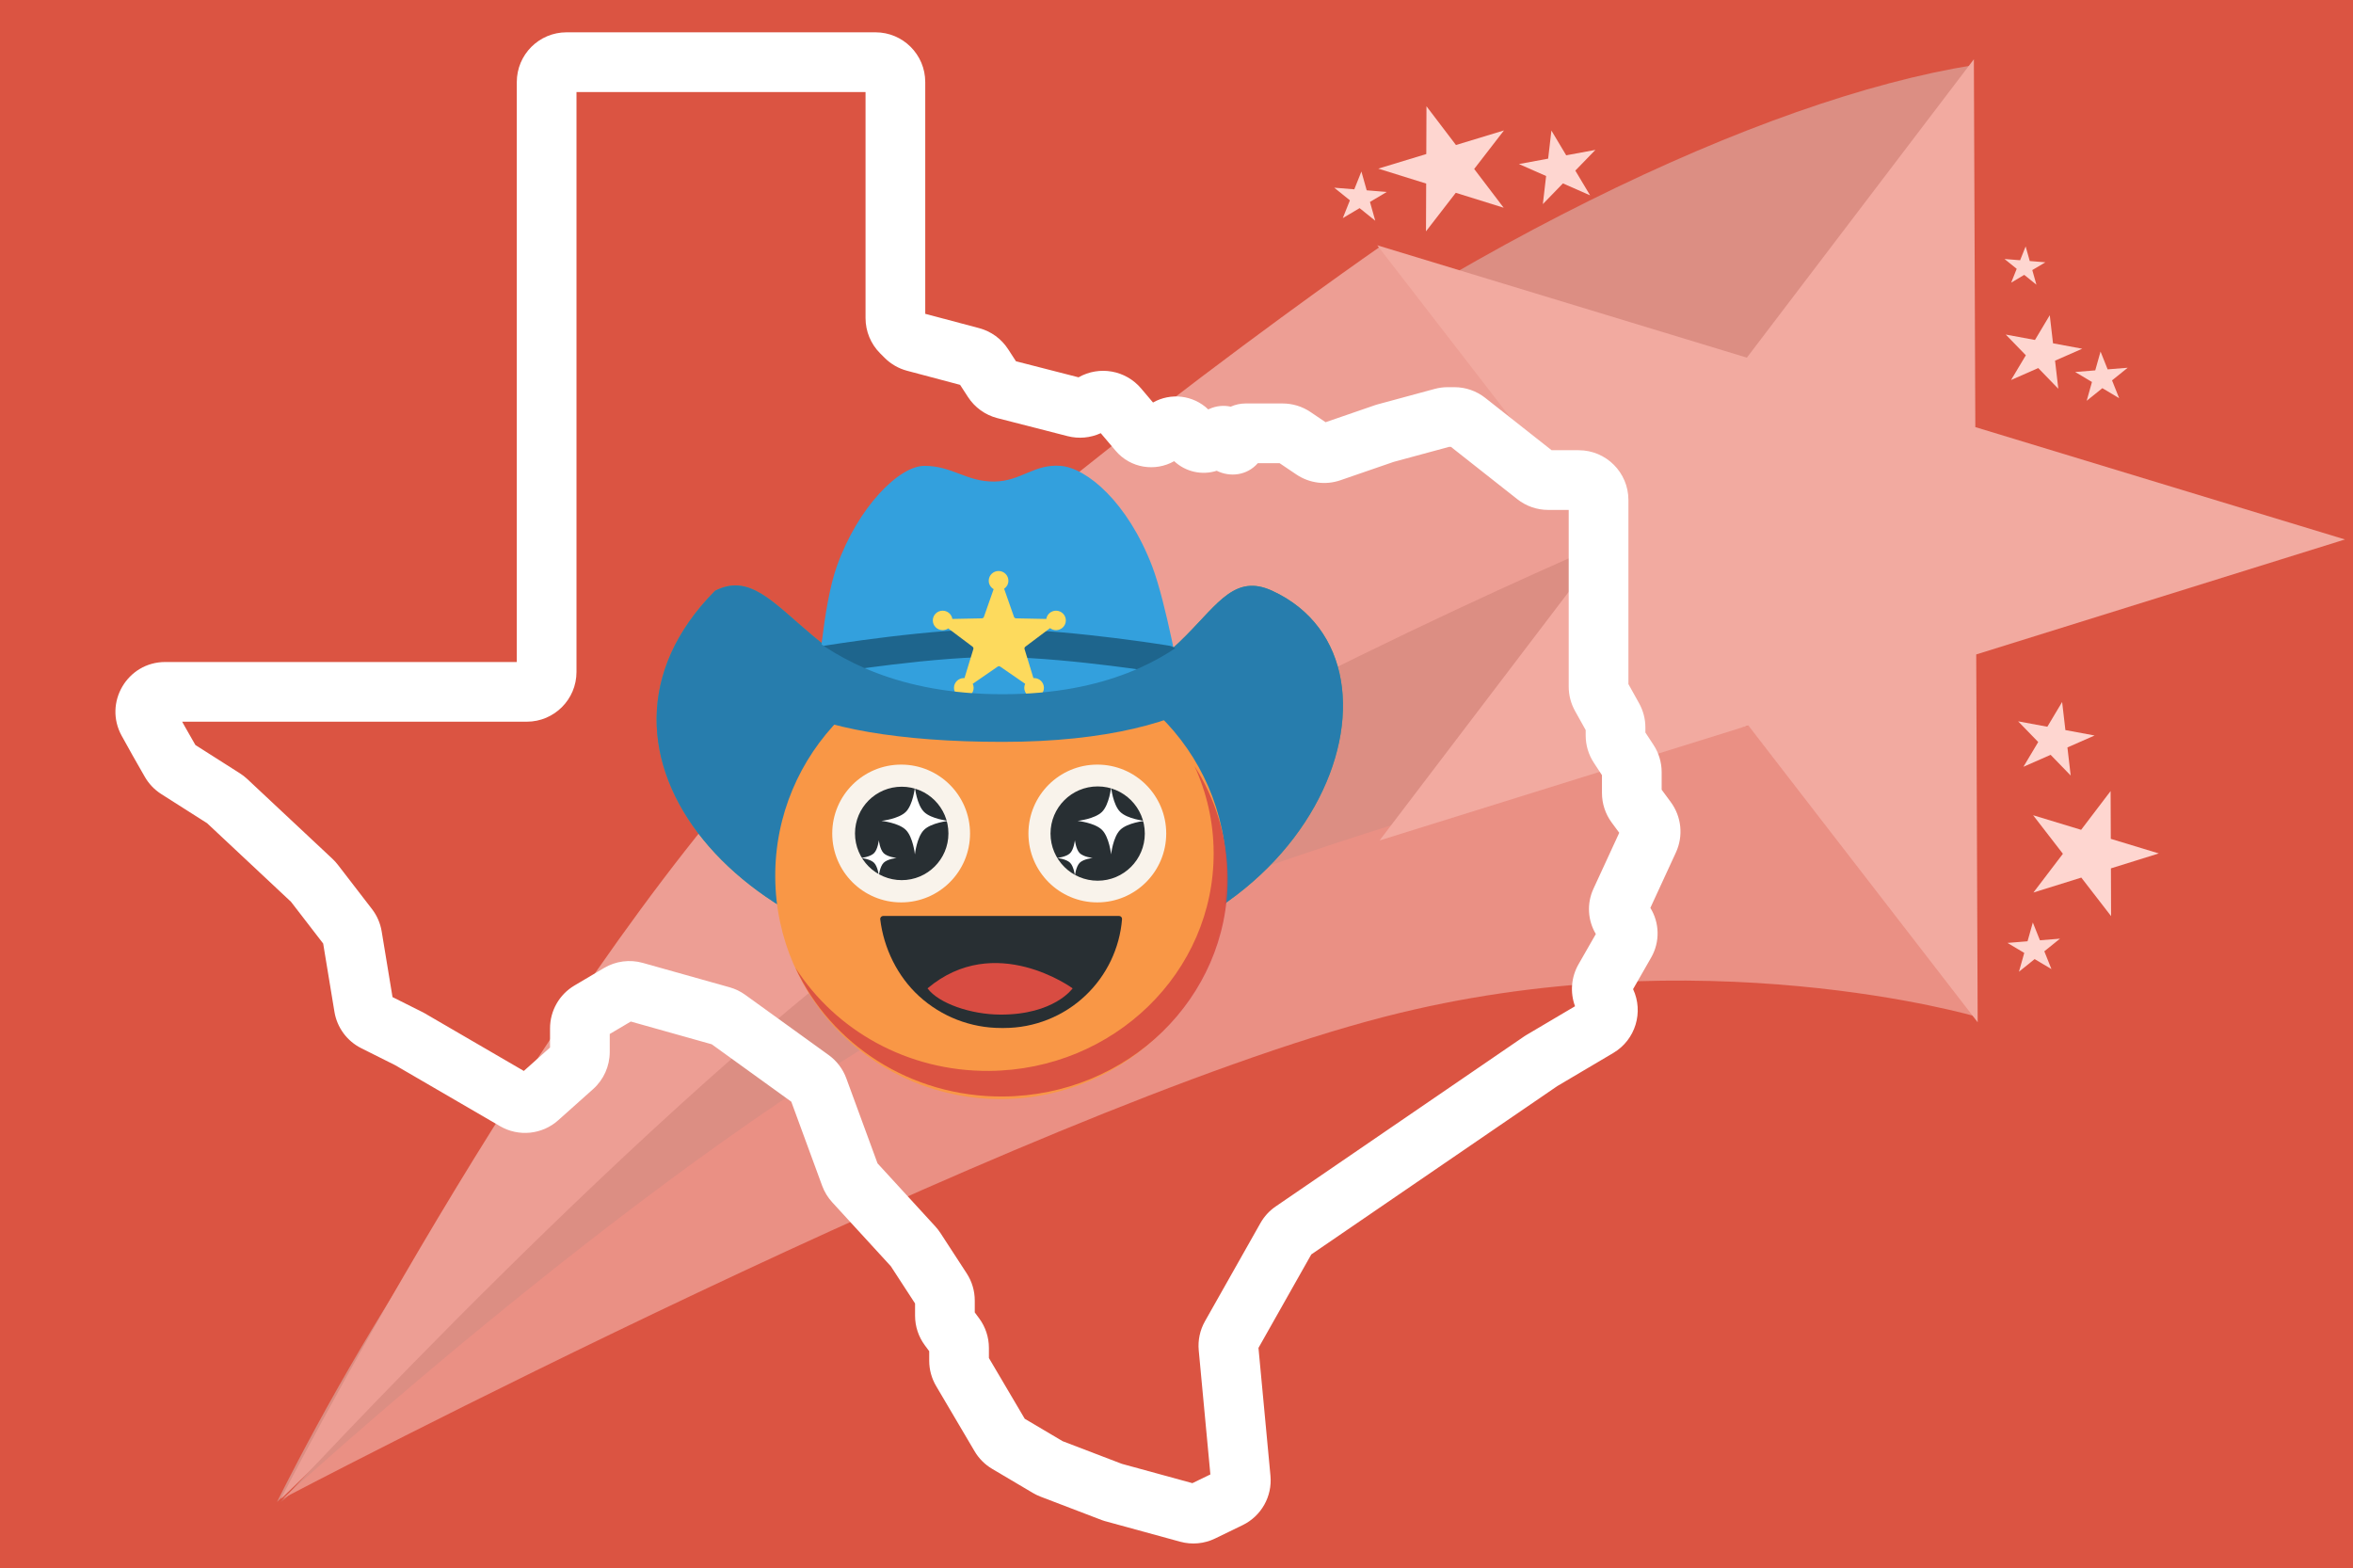 <svg width="1529" height="1019" viewBox="0 0 1529 1019" fill="none" xmlns="http://www.w3.org/2000/svg">
<rect x="0" y="0" width="1529" height="1019" fill="#333333" stroke="none"/>
<g clip-path="url(#clip0_19736_628)">
<rect width="1529" height="1019" fill="#DB5442"/>
<g opacity="0.66">
<path d="M180 975.998C451.388 433.728 1007.91 86.375 1282.39 42.318L1279.4 280.223C1279.4 280.223 976.704 367.715 803.674 465.731C530.934 620.232 180 975.998 180 975.998Z" fill="#DCABA4"/>
<path d="M896.5 160.5L1045.27 352.443C1045.27 352.443 816.835 455.995 659.213 564.386C471.474 693.486 182.49 974.11 182.49 974.11C182.49 974.11 346.55 652.291 504.29 483.196C638.66 339.155 896.5 160.5 896.5 160.5Z" fill="#F6C4BD"/>
<path d="M904.797 542.2L1043.28 352.443C1043.28 352.443 763.037 471.526 598.439 588.932C422.772 714.233 182.49 975.998 182.49 975.998C182.49 975.998 435.113 759.365 617.369 659.736C725.283 600.746 904.797 542.2 904.797 542.2Z" fill="#DCABA4"/>
<path d="M1284.38 660.681L1136.43 471.396C1136.43 471.396 804.052 549.967 615.376 649.825C428.787 748.578 183.984 973.639 183.984 973.639C183.984 973.639 664.235 721.336 899.815 660.681C1104.91 607.876 1284.38 660.681 1284.38 660.681Z" fill="#F1AEA5"/>
<path d="M1282.64 38.502L1283.58 277.538L1523.79 350.556L1284.17 425.27L1285.11 664.305L1136.07 471.445L896.451 546.158L1043.96 352.251L894.93 159.39L1135.13 232.409L1282.64 38.502Z" fill="#FED6D0"/>
</g>
<path d="M1371.49 514.053L1371.61 545.098L1402.81 554.582L1371.69 564.285L1371.81 595.331L1352.45 570.283L1321.33 579.986L1340.49 554.802L1321.13 529.754L1352.33 539.237L1371.49 514.053Z" fill="#FED6D0"/>
<path d="M926.938 69.053L926.816 100.098L895.619 109.582L926.741 119.285L926.619 150.331L945.975 125.283L977.096 134.986L957.937 109.802L977.294 84.754L946.097 94.237L926.938 69.053Z" fill="#FED6D0"/>
<path d="M1339.99 456.169L1342.11 474.424L1361.09 477.939L1343.43 485.706L1345.55 503.961L1332.51 490.507L1314.84 498.275L1324.45 482.192L1311.4 468.738L1330.38 472.252L1339.99 456.169Z" fill="#FED6D0"/>
<path d="M1331.95 204.837L1334.07 223.092L1353.05 226.607L1335.39 234.374L1337.51 252.629L1324.47 239.175L1306.8 246.943L1316.41 230.86L1303.36 217.406L1322.34 220.92L1331.95 204.837Z" fill="#FED6D0"/>
<path d="M1008.12 84.837L1006 103.092L987.017 106.607L1004.68 114.374L1002.56 132.629L1015.6 119.175L1033.27 126.943L1023.66 110.86L1036.71 97.406L1017.73 100.92L1008.12 84.837Z" fill="#FED6D0"/>
<path d="M1320.95 599.453L1325.57 611.022L1338.61 609.966L1328.42 618.172L1333.04 629.741L1322.13 623.243L1311.94 631.449L1315.38 619.228L1304.47 612.73L1317.51 611.674L1320.95 599.453Z" fill="#FED6D0"/>
<path d="M1364.95 228.453L1369.57 240.022L1382.61 238.966L1372.42 247.172L1377.04 258.741L1366.13 252.243L1355.94 260.449L1359.38 248.228L1348.47 241.73L1361.51 240.674L1364.95 228.453Z" fill="#FED6D0"/>
<path d="M884.651 111.453L880.033 123.022L866.993 121.966L877.179 130.172L872.56 141.741L883.474 135.243L893.66 143.449L890.219 131.228L901.132 124.73L888.092 123.674L884.651 111.453Z" fill="#FED6D0"/>
<path d="M1316.28 160.128L1312.69 169.121L1302.55 168.301L1310.47 174.679L1306.88 183.672L1315.36 178.621L1323.28 185L1320.6 175.5L1329.09 170.449L1318.95 169.628L1316.28 160.128Z" fill="#FED6D0"/>
<path fill-rule="evenodd" clip-rule="evenodd" d="M335.816 53.33C335.816 35.474 350.29 21 368.144 21H568.905C586.759 21 601.232 35.474 601.232 53.33V203.927L636.244 213.228C643.99 215.285 650.695 220.147 655.059 226.87L660.179 234.756L700.849 245.189C714.368 237.506 731.449 240.536 741.499 252.414L749.241 261.564C760.666 255.07 775.391 256.664 785.137 266.052L785.848 265.732C790.478 263.645 795.301 263.277 799.738 264.256C802.741 262.911 806.035 262.185 809.426 262.185H833.464C839.907 262.185 846.204 264.111 851.545 267.716L861.389 274.358L893.611 263.245C894.024 263.103 894.441 262.975 894.863 262.86L932.275 252.724C935.03 251.977 937.873 251.599 940.728 251.599H945.095C952.358 251.599 959.41 254.045 965.113 258.543L1008.25 292.564H1025.83C1043.68 292.564 1058.16 307.038 1058.16 324.894V444.543L1065.1 456.996C1067.78 461.809 1069.19 467.227 1069.19 472.737V476.007L1074.46 484.039C1077.92 489.309 1079.76 495.475 1079.76 501.778V513.17L1085.69 521.219C1092.68 530.702 1093.96 543.237 1089.03 553.937L1072.42 589.963C1078.43 599.692 1078.76 612.072 1072.95 622.212L1061.19 642.758C1068.15 657.631 1062.81 675.686 1048.34 684.245L1011.95 705.76L852.089 815.161L817.766 875.905L825.554 958.961C826.813 972.383 819.612 985.177 807.485 991.064L789.585 999.754C782.536 1003.18 774.485 1003.92 766.928 1001.85L717.835 988.407C717.223 988.24 716.62 988.042 716.028 987.816L676.139 972.558C674.438 971.907 672.795 971.113 671.227 970.186L644.694 954.487C639.998 951.708 636.081 947.786 633.309 943.085L608.292 900.663C605.358 895.687 603.81 890.016 603.81 884.24V878.055L600.956 874.196C596.839 868.631 594.617 861.891 594.617 854.968V847.036L578.864 822.826L540.76 781.244C537.913 778.136 535.7 774.502 534.247 770.545L514.188 715.914L462.492 678.596L409.896 663.819L396.215 671.914V683.6C396.215 692.808 392.288 701.58 385.42 707.714L362.722 727.984C352.284 737.306 337.034 738.853 324.937 731.817L256.809 692.194L234.748 681.149C225.488 676.514 219.01 667.723 217.323 657.506L209.998 613.132L189.112 586.022L134.581 534.943L104.797 516.002C100.358 513.179 96.675 509.315 94.067 504.746L86.462 491.419C86.427 491.358 86.393 491.297 86.359 491.236L79.126 478.237C67.135 456.687 82.715 430.187 107.374 430.187H335.816V53.33ZM374.61 59.796V436.653C374.61 454.508 360.136 468.982 342.282 468.982H118.371L120.206 472.28L126.966 484.124L155.907 502.53C157.602 503.608 159.193 504.842 160.659 506.215L216.014 558.065C217.286 559.257 218.459 560.549 219.523 561.93L241.721 590.742C244.979 594.971 247.139 599.941 248.009 605.208L255.062 647.934L274.718 657.775C275.08 657.956 275.436 658.149 275.786 658.352L340.383 695.921L357.421 680.705V668.227C357.421 656.799 363.454 646.221 373.288 640.402L392.522 629.022C400.12 624.526 409.226 623.334 417.726 625.722L474.089 641.556C477.743 642.583 481.188 644.245 484.266 646.467L538.497 685.614C543.722 689.386 547.701 694.634 549.923 700.685L570.223 755.974L607.825 797.009C609.027 798.32 610.118 799.728 611.088 801.219L628.179 827.485C631.593 832.732 633.41 838.858 633.41 845.118V852.836L636.264 856.695C640.382 862.26 642.604 869 642.604 875.923V882.475L665.879 921.945L690.509 936.518L728.999 951.241L774.83 963.792L786.512 958.12L778.952 877.509C778.336 870.936 779.746 864.332 782.994 858.585L819.054 794.768C821.484 790.468 824.866 786.782 828.942 783.993L990.57 673.381C990.923 673.139 991.284 672.909 991.653 672.691L1023.47 653.879C1020.19 645.002 1020.93 635.004 1025.74 626.605L1036.99 606.945C1031.71 598.104 1031.02 587.107 1035.43 577.554L1052.2 541.165L1047.27 534.479C1043.18 528.922 1040.97 522.199 1040.97 515.295V503.711L1035.7 495.679C1032.24 490.409 1030.39 484.243 1030.39 477.939V474.418L1023.45 461.965C1020.77 457.152 1019.36 451.734 1019.36 446.224V331.359H1006.01C998.746 331.359 991.695 328.913 985.991 324.416L942.852 290.395H941.589L905.639 300.135L870.987 312.086C861.385 315.398 850.785 314.004 842.366 308.322L831.486 300.981H817.346C810.184 309.144 799.136 310.157 790.648 305.918C780.965 309.008 770.365 306.587 762.986 299.68C750.722 306.652 734.614 304.337 724.935 292.898L715.276 281.483C708.562 284.567 700.963 285.27 693.75 283.42L648.096 271.708C640.241 269.693 633.43 264.799 629.014 257.996L623.877 250.084L589.417 240.929C583.903 239.464 578.875 236.566 574.843 232.529L571.893 229.576C565.839 223.514 562.439 215.297 562.439 206.729V59.796H374.61Z" fill="white"/>
<path d="M826.697 383.9C929.591 431.25 854.649 628.837 653.724 628.837C484.959 628.837 360.845 488.615 464.649 383.9C509.267 361.136 524.984 458.571 653.724 458.571C782.464 458.571 779.147 362.019 826.697 383.9Z" fill="#539980"/>
<path d="M826.697 383.9C929.591 431.25 854.649 628.837 653.724 628.837C484.959 628.837 360.845 488.615 464.649 383.9C509.267 361.136 524.984 458.571 653.724 458.571C782.464 458.571 779.147 362.019 826.697 383.9Z" fill="#277DAD"/>
<ellipse cx="146.623" cy="145.445" rx="146.623" ry="145.445" transform="matrix(1 -0.008 0.006 1 502.885 424.484)" fill="#F99746"/>
<path opacity="0.9" fill-rule="evenodd" clip-rule="evenodd" d="M642.811 695.9C723.795 695.269 789.083 631.692 788.636 553.897C788.521 533.908 784.078 514.925 776.164 497.762C789.714 518.931 797.588 543.832 797.742 570.528C798.188 648.323 732.9 711.9 651.916 712.53C591.741 712.999 539.831 678.581 516.945 628.946C542.882 669.467 589.617 696.314 642.811 695.9Z" fill="#D84C42"/>
<ellipse cx="687.466" cy="428.802" rx="32.687" ry="17.706" transform="rotate(-20.128 687.466 428.802)" fill="#F99746"/>
<ellipse cx="639.311" cy="422.127" rx="44.861" ry="24.456" transform="rotate(-59.777 639.311 422.127)" fill="#F99746"/>
<path opacity="0.9" fill-rule="evenodd" clip-rule="evenodd" d="M661.979 382.884C673.649 389.682 673 412.549 660.528 433.957C654.738 443.895 647.418 451.773 640.069 456.68C644.635 452.246 648.968 446.729 652.674 440.367C665.146 418.959 665.796 396.092 654.125 389.294C647.873 385.651 639.352 387.36 630.871 393.023C641.671 382.535 653.776 378.105 661.979 382.884ZM711.164 416.698C714.53 425.879 703.517 438.358 686.567 444.571C677.172 448.014 667.925 448.81 660.975 447.271C667.453 452.396 680.711 452.945 694.278 447.973C711.228 441.761 722.24 429.281 718.875 420.1C717.375 416.007 713.272 413.261 707.683 412.024C709.299 413.302 710.493 414.865 711.164 416.698Z" fill="#D84C42"/>
<path d="M543.772 367.996C534.639 393.557 531.303 445.594 531.303 445.594C531.303 445.594 608.051 476.131 659.185 474.164C702.839 472.484 767.341 445.594 767.341 445.594C767.341 445.594 757.713 391.517 748.693 367.996C732.76 326.444 706.268 304.043 689.115 302.719C671.963 301.396 663.463 312.69 646.261 312.923C628.024 313.169 618.925 302.719 600.686 302.719C584.361 302.719 557.614 329.254 543.772 367.996Z" fill="#33A0DD"/>
<path fill-rule="evenodd" clip-rule="evenodd" d="M538.927 437.549C533.964 438.36 529.283 434.994 528.472 430.031C527.661 425.068 531.027 420.387 535.99 419.576L537.459 428.562C535.99 419.576 535.99 419.576 535.99 419.576L536.212 419.54C536.354 419.517 536.562 419.483 536.835 419.44C537.38 419.353 538.18 419.226 539.212 419.065C541.274 418.744 544.261 418.287 547.978 417.743C555.409 416.655 565.771 415.213 577.499 413.801C600.821 410.993 630.041 408.236 652.361 408.719C676.104 409.233 702.975 411.962 723.778 414.534C734.208 415.823 743.171 417.081 749.532 418.017C752.712 418.485 755.245 418.873 756.986 419.145C757.857 419.281 758.53 419.388 758.988 419.461C759.217 419.498 759.392 419.526 759.512 419.545L759.698 419.576C759.698 419.576 759.699 419.576 758.238 428.508L759.698 419.576C764.661 420.387 768.027 425.069 767.216 430.032C766.404 434.995 761.722 438.36 756.759 437.548L758.229 428.563C756.759 437.548 756.759 437.548 756.759 437.548L756.603 437.523L756.112 437.444C755.675 437.374 755.025 437.271 754.178 437.139C752.484 436.874 750.004 436.494 746.88 436.034C740.629 435.114 731.808 433.876 721.543 432.607C700.956 430.062 674.795 427.42 651.967 426.927C631.024 426.473 602.892 429.086 579.676 431.882C568.137 433.271 557.933 434.69 550.617 435.762C546.96 436.298 544.028 436.746 542.014 437.059C541.007 437.216 540.231 437.339 539.708 437.423C539.447 437.465 539.249 437.496 539.118 437.518L538.927 437.549Z" fill="#1E658D"/>
<circle cx="585.57" cy="541.629" r="44.771" fill="#F9F3EB"/>
<circle cx="585.941" cy="541.586" r="29.855" fill="#282F33" stroke="#282F33"/>
<path d="M594.523 511.652C594.523 511.652 595.725 522.867 600.405 527.548C605.085 532.228 616.3 533.429 616.3 533.429C616.3 533.429 605.085 534.631 600.405 539.311C595.725 543.991 594.523 555.206 594.523 555.206C594.523 555.206 593.322 543.991 588.641 539.311C583.961 534.631 572.746 533.429 572.746 533.429C572.746 533.429 583.961 532.228 588.641 527.548C593.322 522.867 594.523 511.652 594.523 511.652Z" fill="white"/>
<path d="M571.075 545.963C571.075 545.963 571.713 551.917 574.198 554.402C576.683 556.887 582.637 557.525 582.637 557.525C582.637 557.525 576.683 558.163 574.198 560.647C571.713 563.132 571.075 569.086 571.075 569.086C571.075 569.086 570.438 563.132 567.953 560.647C565.468 558.163 559.514 557.525 559.514 557.525C559.514 557.525 565.468 556.887 567.953 554.402C570.438 551.917 571.075 545.963 571.075 545.963Z" fill="white"/>
<circle cx="713.051" cy="541.629" r="44.771" fill="#F9F3EB"/>
<circle cx="713.272" cy="541.67" r="30.137" fill="#282F33" stroke="#282F33"/>
<path d="M722.004 511.652C722.004 511.652 723.205 522.867 727.885 527.548C732.566 532.228 743.781 533.429 743.781 533.429C743.781 533.429 732.566 534.631 727.885 539.311C723.205 543.991 722.004 555.206 722.004 555.206C722.004 555.206 720.802 543.991 716.122 539.311C711.442 534.631 700.227 533.429 700.227 533.429C700.227 533.429 711.442 532.228 716.122 527.548C720.802 522.867 722.004 511.652 722.004 511.652Z" fill="white"/>
<path d="M698.486 545.963C698.486 545.963 699.124 551.917 701.608 554.402C704.093 556.887 710.047 557.525 710.047 557.525C710.047 557.525 704.093 558.163 701.608 560.647C699.124 563.132 698.486 569.086 698.486 569.086C698.486 569.086 697.848 563.132 695.363 560.647C692.878 558.163 686.924 557.525 686.924 557.525C686.924 557.525 692.878 556.887 695.363 554.402C697.848 551.917 698.486 545.963 698.486 545.963Z" fill="white"/>
<path d="M571.992 597.378C571.852 596.21 572.777 595.199 573.953 595.199H727.145C728.292 595.199 729.206 596.162 729.113 597.305C727.584 616.178 719.14 633.854 705.362 646.915C691.072 660.46 672.132 668.01 652.443 668.01H650.507C630.809 668.01 611.822 660.648 597.272 647.37C583.262 634.584 574.245 616.236 571.992 597.378Z" fill="#282F33"/>
<path d="M602.717 642.256C609.923 652.034 630.895 659.247 650.006 659.313C685.077 659.431 697.006 642.256 697.006 642.256C697.006 642.256 646.591 605.249 602.717 642.256Z" fill="#D84C42"/>
<path fill-rule="evenodd" clip-rule="evenodd" d="M652.496 382.591C654.171 381.45 655.268 379.539 655.268 377.373C655.268 373.879 652.41 371.047 648.883 371.047C645.357 371.047 642.498 373.879 642.498 377.373C642.498 379.708 643.774 381.747 645.674 382.843L639.361 400.835C639.158 401.412 638.615 401.803 637.999 401.816L618.85 402.202C618.381 399.165 615.734 396.839 612.537 396.839C609.011 396.839 606.152 399.671 606.152 403.165C606.152 406.659 609.011 409.491 612.537 409.491C613.89 409.491 615.143 409.075 616.175 408.365L631.963 420.224C632.454 420.593 632.662 421.226 632.483 421.81L626.729 440.651L626.493 440.64L626.29 440.636C622.764 440.636 619.905 443.469 619.905 446.963C619.905 450.457 622.764 453.289 626.29 453.289C629.816 453.289 632.675 450.457 632.675 446.963C632.675 446.029 632.47 445.142 632.103 444.344L648.287 433.187C648.793 432.838 649.465 432.838 649.971 433.187L666.155 444.344C665.788 445.142 665.583 446.029 665.583 446.963C665.583 450.457 668.442 453.289 671.968 453.289C675.494 453.289 678.353 450.457 678.353 446.963C678.353 443.469 675.494 440.636 671.968 440.636C671.82 440.636 671.674 440.641 671.529 440.651L665.775 421.81C665.596 421.226 665.803 420.593 666.295 420.224L682.325 408.184C683.401 409.004 684.748 409.491 686.212 409.491C689.738 409.491 692.597 406.659 692.597 403.165C692.597 399.671 689.738 396.839 686.212 396.839C683.011 396.839 680.364 399.17 679.899 402.212L660.259 401.816C659.643 401.803 659.1 401.412 658.897 400.835L652.496 382.591Z" fill="#FDDA5D"/>
<path d="M802.969 402.272C833.921 429.51 787.654 482.085 651.523 482.085C515.391 482.085 459.362 445.605 495.267 402.272C495.267 358.511 515.391 451.133 651.523 451.133C787.654 451.133 802.969 358.511 802.969 402.272Z" fill="#277DAD"/>
</g>
<defs>
<clipPath id="clip0_19736_628">
<rect width="1529" height="1019" fill="white"/>
</clipPath>
</defs>
</svg>
